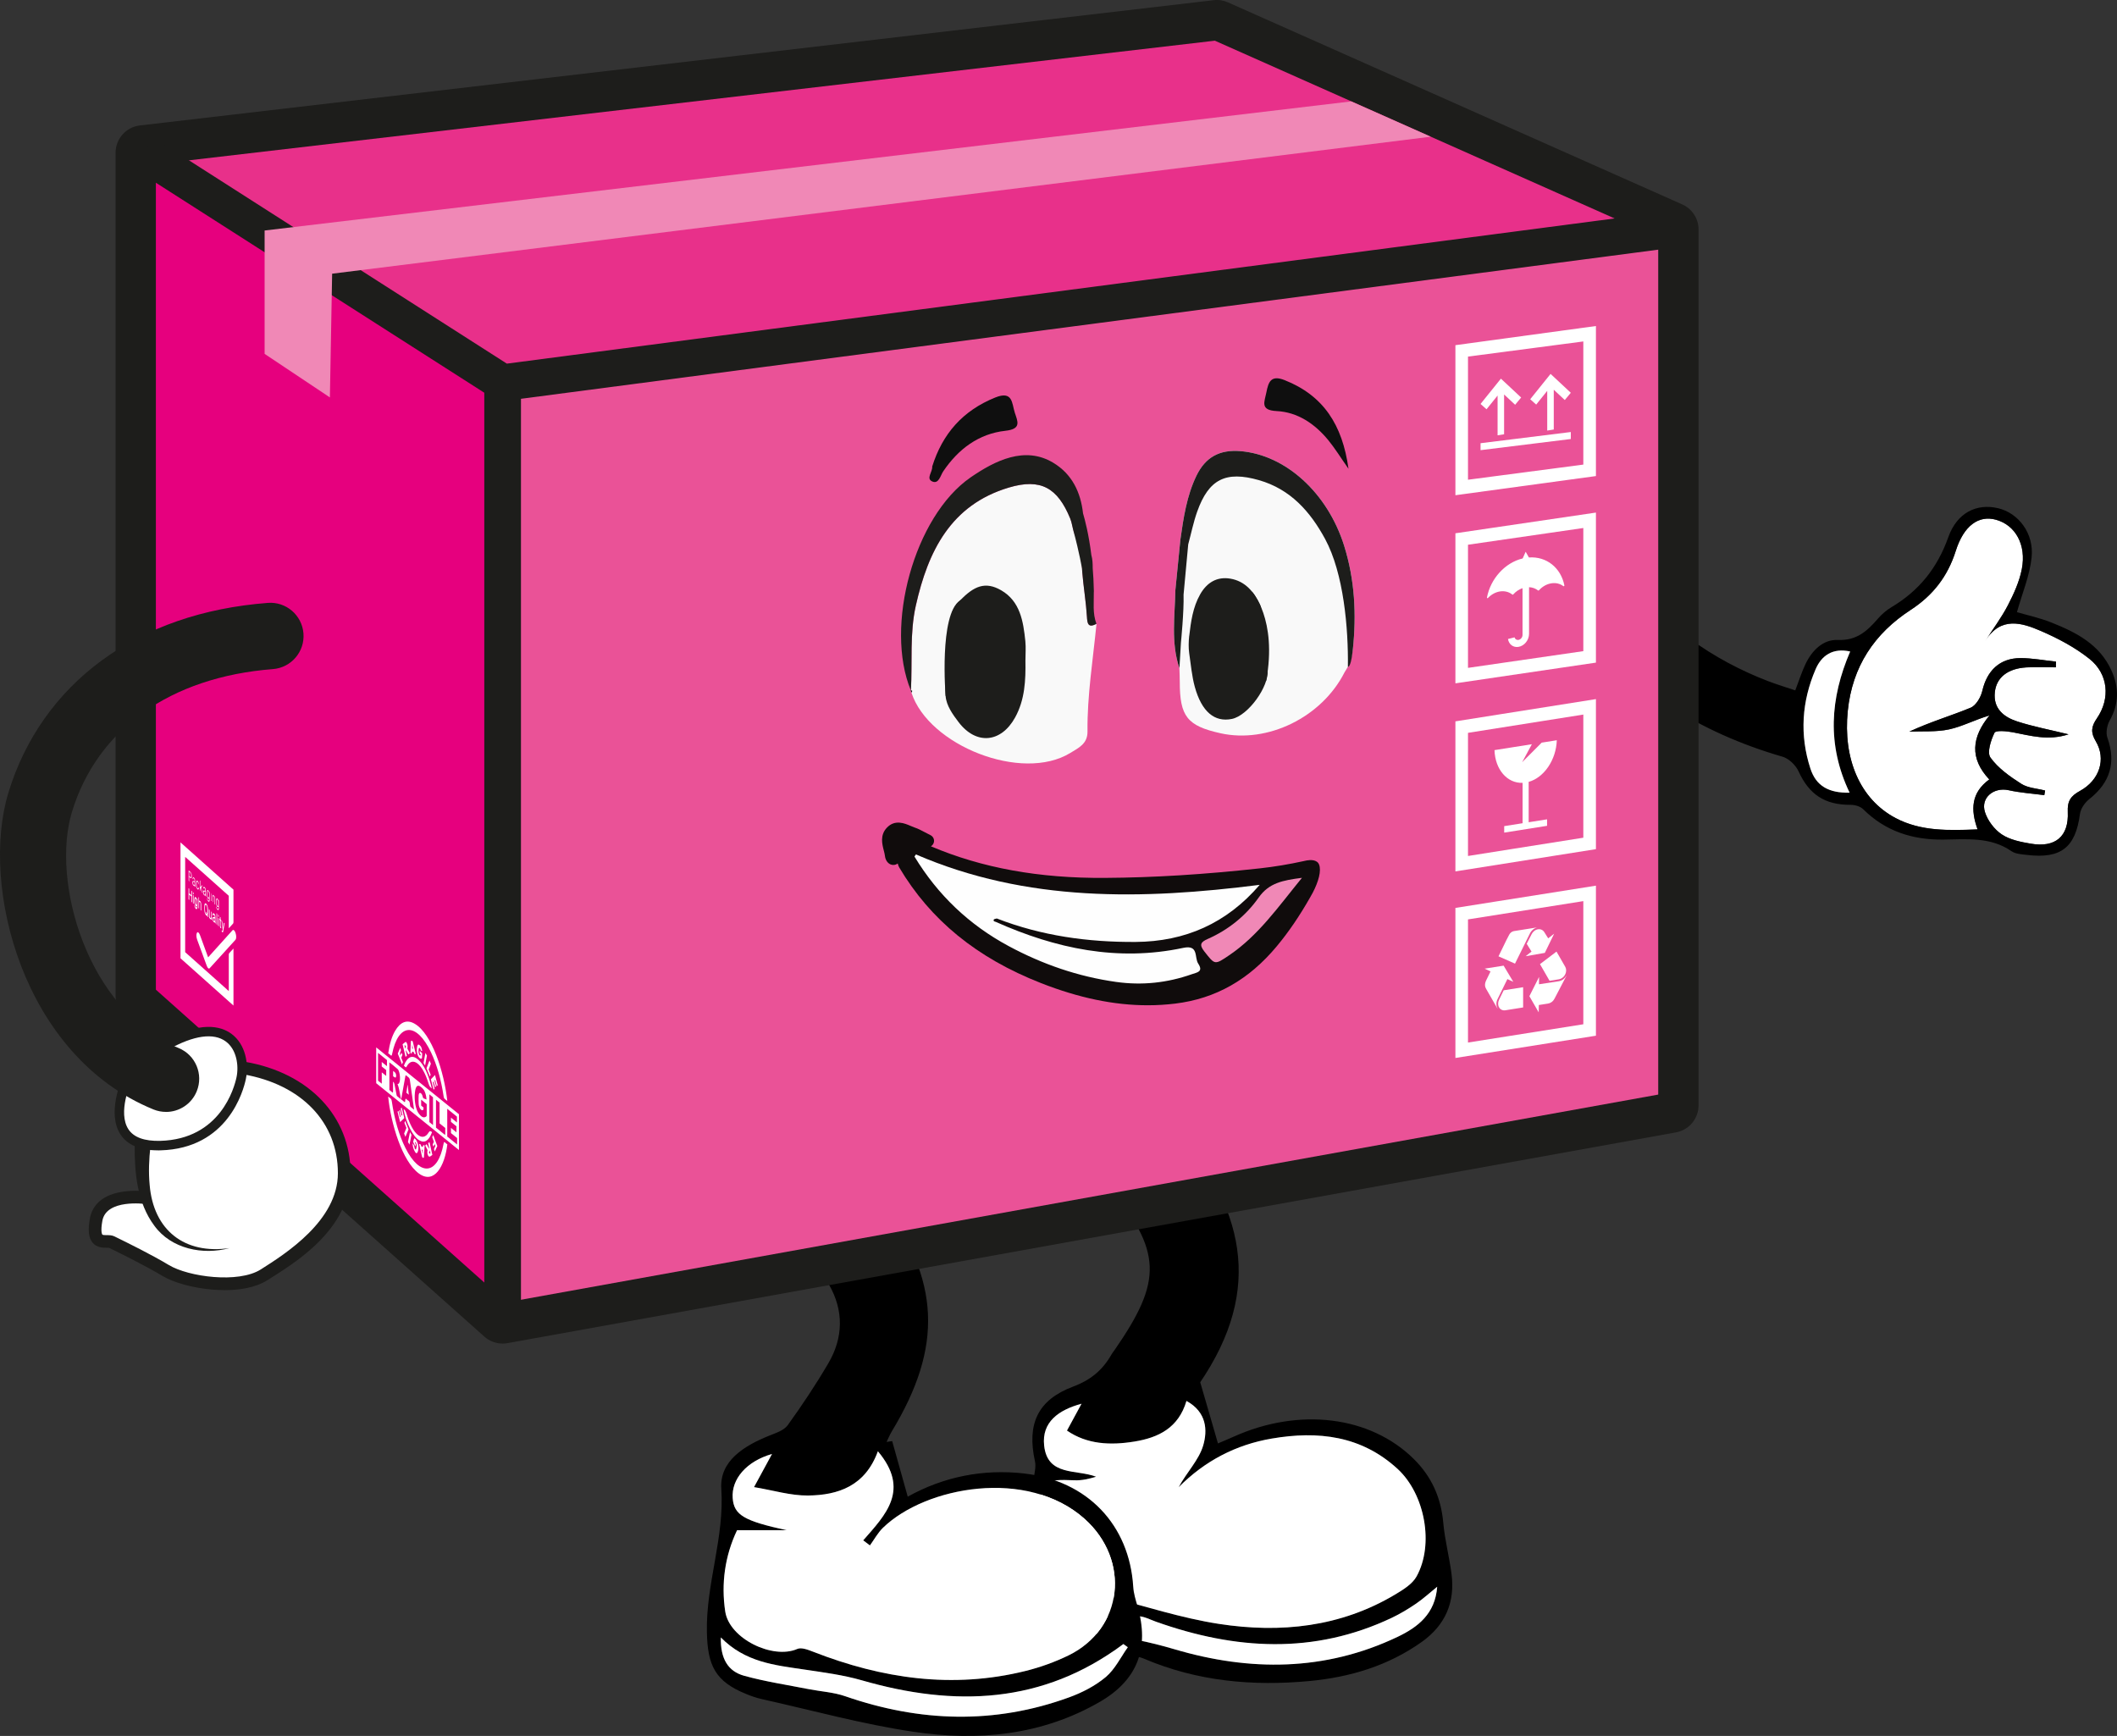 <?xml version="1.0" encoding="UTF-8"?>
<svg id="Livello_2" data-name="Livello 2" xmlns="http://www.w3.org/2000/svg" viewBox="0 0 669.64 549.08">
  <rect x="0" y="0" width="669.64" height="549.08" fill="#333333" stroke="none"/>
  <defs>
    <style>
      .cls-1 {
        fill: #0f0f0f;
      }

      .cls-2 {
        fill-rule: evenodd;
      }

      .cls-2, .cls-3 {
        fill: #fff;
      }

      .cls-4 {
        fill: #f088b6;
      }

      .cls-5 {
        fill: #1d1d1b;
      }

      .cls-6 {
        fill: #100c0c;
      }

      .cls-7 {
        fill: #f9f9f9;
      }

      .cls-8 {
        fill: #fefefe;
      }

      .cls-9 {
        fill: #e8308a;
      }

      .cls-10 {
        fill: #e6007e;
      }

      .cls-11 {
        fill: #ea5297;
      }
    </style>
  </defs>
  <g id="Livello_1-2" data-name="Livello 1">
    <g>
      <g>
        <path class="cls-3" d="M628.09,202.55c4.85-7.57,11.39-5.59,17.43-2.98,5.42,2.34,10.82,5.19,15.41,8.85,5.96,4.75,6.66,12.52,2.36,18.79-1.8,2.62-2.05,4.44-.35,7.29,3.33,5.59,1.19,12.28-5,15.68-2.95,1.62-4.03,3.19-3.87,6.68.36,7.77-3.96,11.34-11.69,10.02-3.16-.54-6.59-1.21-9.17-2.92-2.35-1.56-4.47-4.36-5.33-7.05-1.47-4.56,2.78-8,7.49-6.95,3.69.82,7.51,1.06,11.27,1.56.09-.48.17-.97.26-1.45-2.54-.67-5.43-.78-7.54-2.13-3.6-2.3-7.32-4.92-9.75-8.3-1.14-1.59.13-5.49,1.29-7.86.4-.81,3.84-.51,5.78-.14,5.62,1.07,11.17,2.75,17.62.65-5.94-1.46-11.16-2.44-16.17-4.06-4.28-1.39-7.71-4.05-7.13-9.32.51-4.63,4.11-7.44,9.93-7.79,3.11-.18,6.24-.03,9.37-.03.01-.6.02-1.2.03-1.8-3.73-.39-7.46-1.1-11.19-1.11-6.55-.02-10.63,3.95-12.1,10.35-.46,2.01-1.98,4.63-3.7,5.34-6.25,2.58-12.78,4.48-19.39,7.56,4.2-.19,8.52.16,12.58-.71,4.16-.9,8.06-3.01,12.78-4.41-5.66,6.86-6.34,13.59-.07,20.25-5.77,4.21-5.94,9.57-3.7,15.8-9.16.35-17.88.65-25.92-3.58-11.32-5.97-16.68-18.77-15.14-33.91,1.43-14.02,8.4-24.44,19.88-31.93,7.09-4.62,11.73-10.61,14.28-18.68,2.55-8.05,7.28-11.34,12.69-9.86,6.15,1.68,9.72,7.91,8.2,15.65-.77,3.94-2.53,7.79-4.39,11.4-2.01,3.89-4.67,7.43-7.05,11.13Z"/>
        <path d="M567.87,218.37c1.27-3.32,2.09-5.94,3.26-8.38,2.06-4.27,5.54-7.77,10.2-7.57,5.97.26,9.3-2.83,12.67-6.72,1.22-1.41,2.7-2.69,4.29-3.64,8.72-5.19,14.52-12.39,17.98-22.12,2.78-7.85,9.02-10.75,15.7-9.2,6.45,1.49,11.47,7.93,10.66,15.58-.61,5.78-2.98,11.37-4.64,17.31,3.03.89,7.05,1.75,10.81,3.24,7.87,3.12,15.36,6.91,19.11,15.26,2.4,5.33,2.38,10.5-.57,15.74-.85,1.51-1.3,3.9-.74,5.46,2.78,7.8.92,14.2-5.76,19.46-1.38,1.09-2.7,3.01-2.92,4.7-1.4,10.53-5.97,14.22-16.73,12.93-1.68-.2-3.64-.29-4.94-1.19-6.72-4.64-14.25-3.72-21.7-3.66-9.63.08-18.18-2.64-25.18-9.6-.92-.91-2.65-1.41-4-1.4-8.2.04-13.13-3.3-16.46-10.59-.89-1.95-3.06-4.05-5.06-4.63-26.25-7.58-48.29-21.51-65.61-42.73-4.26-5.21-4.8-10.17-1.7-14.52,4.31-6.06,12.27-6.03,17.42.33,12.25,15.09,27.37,26.19,45.54,33.1,2.68,1.02,5.43,1.85,8.37,2.84ZM628.09,202.55c2.38-3.7,5.04-7.24,7.05-11.13,1.87-3.6,3.62-7.45,4.39-11.4,1.52-7.74-2.05-13.97-8.2-15.65-5.41-1.48-10.14,1.81-12.69,9.86-2.55,8.07-7.19,14.06-14.28,18.68-11.49,7.49-18.46,17.91-19.88,31.93-1.54,15.14,3.82,27.93,15.14,33.91,8.03,4.24,16.75,3.93,25.92,3.58-2.24-6.23-2.07-11.58,3.7-15.8-6.28-6.66-5.59-13.39.07-20.25-4.72,1.41-8.62,3.51-12.78,4.41-4.05.88-8.37.53-12.58.71,6.61-3.08,13.14-4.98,19.39-7.56,1.71-.71,3.23-3.33,3.7-5.34,1.47-6.4,5.54-10.36,12.1-10.35,3.73,0,7.46.72,11.19,1.11-.01.6-.02,1.2-.03,1.8-3.12,0-6.25-.15-9.37.03-5.82.35-9.42,3.16-9.93,7.79-.58,5.27,2.85,7.94,7.13,9.32,5.01,1.62,10.22,2.6,16.17,4.06-6.45,2.1-12,.42-17.62-.65-1.94-.37-5.38-.68-5.78.14-1.16,2.37-2.43,6.26-1.29,7.86,2.43,3.38,6.15,6.01,9.75,8.3,2.11,1.35,5,1.46,7.54,2.13-.09.48-.17.97-.26,1.45-3.76-.5-7.58-.74-11.27-1.56-4.71-1.05-8.96,2.39-7.49,6.95.86,2.69,2.98,5.49,5.33,7.05,2.58,1.71,6.01,2.38,9.17,2.92,7.73,1.32,12.05-2.25,11.69-10.02-.16-3.49.92-5.06,3.87-6.68,6.19-3.39,8.33-10.09,5-15.68-1.7-2.85-1.45-4.67.35-7.29,4.3-6.27,3.61-14.04-2.36-18.79-4.59-3.66-10-6.51-15.41-8.85-6.05-2.61-12.59-4.59-17.43,2.98ZM585.06,250.73c-7.23-15.13-6.17-29.83.18-44.66-5.47-1.23-9.06,1.25-10.93,5.6-4.39,10.21-5.1,20.85-1.64,31.47,1.79,5.5,5.83,7.74,12.39,7.59Z"/>
        <path class="cls-3" d="M585.06,250.73c-6.56.15-10.59-2.09-12.39-7.59-3.47-10.62-2.76-21.26,1.64-31.47,1.87-4.35,5.46-6.83,10.93-5.6-6.35,14.82-7.41,29.53-.18,44.66Z"/>
      </g>
      <g>
        <path d="M379.61,437.07c2.21,7.61,3.84,13.27,5.65,19.49,1.01-.43,3.01-1.25,4.98-2.14,20.75-9.32,43.16-6.53,56.91,7.01,5.68,5.59,8.67,12.27,9.38,20.23.48,5.43,1.91,10.76,2.61,16.18,1.17,8.97-1.99,16.21-9.38,21.48-10.64,7.59-22.81,11.2-35.57,12.4-17.9,1.68-35.51.1-52.32-7.07-2.44-1.04-5.34-.95-7.99-1.52-7.18-1.56-14.61-2.46-21.45-4.97-8.34-3.07-11.48-8.56-10.45-17.44,1.37-11.89,3.58-23.68,5.39-35.52.15-.99.22-2.06,0-3.02-2.58-11.7.81-19.37,12.07-23.59,5.61-2.1,9.36-5.26,12.14-10.17.31-.55.73-1.04,1.09-1.56,15.15-21.93,14.88-30.91-2.13-52.02-3.94-4.9-5.64-9.93-3.37-15.83,3.71-9.66,16.45-11.96,23.5-3.77,22.74,26.4,29.43,52.14,8.69,82.41-.23.34-.36.76.25-.55ZM342.11,444c-7.29,1.97-12.63,5.8-11.85,13.22,1.04,9.82,10.24,7.47,16.44,9.87-2.31.71-4.55,1.22-6.78,1.13-9.7-.38-10.26,0-11.87,9.79-.24,1.46-.24,2.95-.42,4.42-1.71,14.4,1.41,20.58,19.11,23.78,1.18.21,2.54-.6,4.2-1.03,10.9,2.73,22.61,6.62,34.63,8.47,19.43,2.99,38.48,1.03,55.84-9.37,2.48-1.49,5.33-3.24,6.65-5.63,5.63-10.15,2.63-26.08-5.98-34.01-11.47-10.56-25.19-12.11-39.79-9.62-11.39,1.94-21.23,7.08-29.48,15.39,2.5-4.66,6.41-8.57,7.77-13.23,1.38-4.72,1.16-10.52-5.3-14.06-2.51,8.5-8.8,11.61-16.47,12.85-7.65,1.24-14.97.89-21.33-3.47,1.75-3.22,3.18-5.86,4.61-8.5ZM454.61,501.88c-2.38,1.93-4.4,3.8-6.66,5.33-2.44,1.66-4.99,3.21-7.66,4.48-24.67,11.73-49.59,10.17-74.63,1.27-1.97-.7-4.04-1.86-6-1.73-11.92.77-23.03-1.28-33.3-9.08-.23,5.41,1.62,9.08,5.96,10.69,4.91,1.83,10.04,3.6,15.19,4.09,8.2.78,16.01,2.38,23.96,4.73,23.81,7.03,47.6,7.02,70.54-3.89,6.49-3.09,11.96-7.32,12.58-15.89Z"/>
        <path class="cls-3" d="M342.11,444c-1.43,2.64-2.87,5.28-4.61,8.5,6.36,4.37,13.68,4.71,21.33,3.47,7.66-1.24,13.96-4.35,16.47-12.85,6.46,3.54,6.68,9.35,5.3,14.06-1.36,4.65-5.27,8.56-7.77,13.23,8.25-8.31,18.09-13.45,29.48-15.39,14.6-2.49,28.32-.94,39.79,9.62,8.61,7.93,11.61,23.86,5.98,34.01-1.32,2.38-4.17,4.14-6.65,5.63-17.36,10.4-36.4,12.36-55.84,9.37-12.02-1.85-23.73-5.73-34.63-8.47-1.67.44-3.03,1.25-4.2,1.03-17.69-3.2-20.82-9.38-19.11-23.78.17-1.47.18-2.97.42-4.42,1.61-9.78,2.17-10.17,11.87-9.79,2.23.09,4.47-.42,6.78-1.13-6.19-2.4-15.4-.05-16.44-9.87-.79-7.42,4.56-11.25,11.85-13.22Z"/>
        <path class="cls-3" d="M454.61,501.88c-.62,8.57-6.09,12.8-12.58,15.89-22.95,10.92-46.74,10.93-70.54,3.89-7.95-2.35-15.76-3.95-23.96-4.73-5.16-.49-10.29-2.26-15.19-4.09-4.34-1.62-6.2-5.29-5.96-10.69,10.27,7.8,21.38,9.85,33.3,9.08,1.96-.13,4.03,1.03,6,1.73,25.04,8.89,49.96,10.45,74.63-1.27,2.66-1.27,5.22-2.81,7.66-4.48,2.25-1.54,4.28-3.41,6.66-5.33Z"/>
      </g>
      <g>
        <path d="M324.1,466.09c19.84,2.28,33.15,16.2,34.36,35.84.13,2.06.76,4.12,1.35,6.12,3.85,13.26.01,23.35-11.89,30.24-18.44,10.67-38.61,12.51-59.03,9.47-16.18-2.4-32.05-6.8-48.05-10.36-1.64-.37-3.25-.94-4.81-1.58-9.79-3.98-12.22-8.96-12.43-19.64-.3-15.29,5.59-29.77,4.56-45.27-.59-8.88,7.31-13.63,15.17-16.81,2.08-.84,4.65-1.65,5.84-3.31,4.57-6.34,8.92-12.87,12.87-19.62,4.74-8.09,4.87-16.66.21-24.79-3.35-5.84-7.46-11.25-11.34-16.77-4.59-6.52-3.86-14.5,1.92-19.42,5.69-4.85,14.08-4.4,19.48,1.26,2.33,2.44,4.37,5.17,6.36,7.9,18.77,25.66,19.71,46.46,3.4,73.44-.63,1.05-1.09,2.2-1.63,3.3.59-.09,1.18-.18,1.77-.26,1.59,5.67,3.18,11.34,4.92,17.57,11.33-6.29,23.77-8.83,36.99-7.32ZM277.69,459.04c-4,11.01-12.57,13.89-22.1,14-5.46.06-10.94-1.64-17.08-2.66,2.32-4.26,3.84-7.08,5.69-10.48-8.13,2.32-12.88,7.98-12.44,13.95.39,5.42,3.7,7.24,17.11,10.17-5.09,0-10.17,0-15.73,0-3.84,8.09-5.07,16.85-3.74,25.71,1.3,8.62,15.06,15.24,22.79,11.84,1.31-.58,3.47.28,5.07.9,21.79,8.51,44.07,11.77,67.1,6.07,4.68-1.16,9.32-2.83,13.65-4.94,17.37-8.47,19.62-30.16,5.06-43.18-18.09-16.16-50.3-10.25-63.77,2.82-1.64,1.59-2.77,3.71-4.13,5.58-.71-.53-1.41-1.07-2.12-1.6,7.02-8.04,14.97-15.92,4.64-28.18ZM272.64,531.5c-5.96-1.72-12.21-2.52-18.37-3.44-9.21-1.37-18.53-2.25-26.26-10.13-.15,6.68,2.23,10.71,7.39,12.13,6.67,1.84,13.57,2.88,20.38,4.22,3.86.76,7.9.97,11.58,2.25,23.6,8.18,47.21,8.95,70.82.35,4.12-1.5,8.25-3.62,11.58-6.41,2.92-2.45,4.71-6.24,7-9.44-.47-.34-.94-.68-1.4-1.02-25.47,19.05-53.39,19.95-82.71,11.5Z"/>
        <path class="cls-3" d="M273.05,487.22c7.02-8.04,14.97-15.92,4.64-28.18-4,11.01-12.57,13.89-22.1,14-5.46.06-10.94-1.64-17.08-2.66,2.32-4.26,3.84-7.08,5.69-10.48-8.13,2.32-12.88,7.98-12.44,13.95.39,5.42,3.7,7.24,17.11,10.17-5.09,0-10.17,0-15.73,0-3.84,8.09-5.07,16.85-3.74,25.71,1.3,8.62,15.06,15.24,22.79,11.84,1.31-.58,3.47.28,5.07.9,21.79,8.51,44.07,11.77,67.1,6.07,4.68-1.16,9.32-2.83,13.65-4.94,17.37-8.47,19.62-30.16,5.06-43.18-18.09-16.16-50.3-10.25-63.77,2.82-1.64,1.59-2.77,3.71-4.13,5.58-.71-.53-1.41-1.07-2.12-1.6Z"/>
        <path class="cls-3" d="M355.35,520c-25.47,19.05-53.39,19.95-82.71,11.5-5.96-1.72-12.21-2.52-18.37-3.44-9.21-1.37-18.53-2.25-26.26-10.13-.15,6.68,2.23,10.71,7.39,12.13,6.67,1.84,13.57,2.88,20.38,4.22,3.86.76,7.9.97,11.58,2.25,23.6,8.18,47.21,8.95,70.82.35,4.12-1.5,8.25-3.62,11.58-6.41,2.92-2.45,4.71-6.24,7-9.44-.47-.34-.94-.68-1.4-1.02Z"/>
      </g>
      <g>
        <path class="cls-5" d="M158.99,424.98c-2.12,0-4.19-.78-5.79-2.21l-113.73-101.42c-1.85-1.65-2.91-4.01-2.91-6.49V48.32c0-4.41,3.31-8.13,7.69-8.64L383.91.06c1.55-.19,3.11.06,4.54.7l143.66,63.89c3.14,1.39,5.17,4.51,5.17,7.95v277.02c0,4.21-3.01,7.82-7.15,8.56l-369.59,66.66c-.52.09-1.03.14-1.55.14ZM53.95,310.96l107.66,96.01,358.27-64.63V78.25l-136.32-60.63L53.95,56.06v254.9Z"/>
        <polygon class="cls-10" points="154.93 407.22 154.93 123.27 49.31 55.73 49.31 313.04 154.93 407.22"/>
        <polygon class="cls-9" points="57.03 51.03 159.93 116.83 513.75 70.44 384.28 12.87 57.03 51.03"/>
        <polygon class="cls-11" points="524.52 346.22 524.52 77.22 163.05 124.61 163.05 411.43 524.52 346.22"/>
        <polygon class="cls-5" points="527.83 66.85 160.33 115.02 48.38 43.43 42.13 53.21 153.19 124.22 153.19 416.28 164.79 416.28 164.79 126.14 529.33 78.34 527.83 66.85"/>
        <g>
          <path class="cls-3" d="M145.17,363.76c-8.72-7.05-17.44-14.09-26.17-21.14v-11.33c8.72,7.05,17.43,14.08,26.17,21.14v11.33ZM124.33,342.15c.27.13.41.55.51,1.08.19.96.37,1.92.56,2.88.04.2.1.51.16.56.41.37.82.68,1.3,1.07-.4-1.73-.52-3.43-1.12-4.83.09-.03.18-.04.26-.08.39-.19.58-1.01.52-2.16-.06-1.05-.32-2.12-.73-2.5-.87-.8-1.74-1.44-2.62-2.15v8.74c.31.25.59.45.87.72.22.21.3.12.29-.44-.02-.98,0-1.93,0-2.89ZM134.92,347.77c-.1-1.36-.47-2.58-1-3.21-.25-.3-.51-.55-.77-.76-1.22-.97-1.87-.06-1.97,2.72-.07,2.06.39,4.38,1.15,5.5.9,1.33,1.75,1.74,2.53,1.1.06-.05.12-.17.12-.31,0-1.18,0-2.37,0-3.56-.61-.5-1.19-.96-1.76-1.43v1.88c.26.21.49.4.75.61-.02.3,0,.65-.07.71-.26.26-.56.2-.89-.19-.3-.36-.54-.97-.58-1.69-.05-.92-.05-1.83,0-2.67.04-.62.26-.88.55-.76.31.13.58.47.77,1.32.03.15.14.35.2.38.32.14.63.24.95.35ZM142.65,358.42v-1.66c.59.48,1.17.94,1.74,1.41v-1.91c-.59-.48-1.16-.94-1.74-1.41v-1.33c.64.52,1.26,1.02,1.89,1.52v-1.85c-1.04-.84-2.06-1.66-3.07-2.48v8.78c1.05.85,2.08,1.68,3.12,2.52v-2.04c-.65-.53-1.29-1.04-1.94-1.57ZM126.9,347.73c.32.26.61.45.89.73.25.25.37.15.4-.41.02-.53.15-.64.38-.38.2.21.4.38.6.48.29.16.47.49.51,1.28,0,.19.09.57.14.62.37.34.75.63,1.13.94,0-.18,0-.25-.02-.32-.43-3.04-.85-6.09-1.29-9.13-.03-.22-.17-.53-.27-.63-.27-.28-.55-.44-.83-.7-.18-.17-.27-.09-.33.27-.27,1.58-.56,3.13-.85,4.69-.15.82-.3,1.64-.46,2.55ZM120.76,335.91c.56.46,1.1.89,1.64,1.33v-1.93c-.95-.77-1.88-1.52-2.82-2.28v8.79c.4.32.77.62,1.18.95v-3.58c.49.39.94.76,1.4,1.13v-1.85c-.48-.39-.94-.76-1.41-1.14v-1.43ZM140.85,356.79c-.62-.5-1.2-.97-1.81-1.46v-6.57c-.39-.32-.76-.61-1.13-.91v8.83c.95.76,1.87,1.51,2.79,2.24.05.04.14-.07.14-.18.01-.61,0-1.24,0-1.95ZM135.82,346.15v8.78c.4.32.77.62,1.15.93v-8.78c-.39-.31-.75-.61-1.15-.93Z"/>
          <path class="cls-3" d="M141.5,361.96c-.81,6.91-4.15,12.76-8.99,9.23-5.3-3.86-8.87-15.79-9.73-24.35.32.26.63.47.94.79.08.08.18.49.22.75.84,5.72,2.27,10.67,4.31,14.74,4.6,9.17,10.21,8.54,12.06-1.34.1-.52.21-.7.48-.4.22.24.45.38.71.59Z"/>
          <path class="cls-3" d="M141.48,348.24c-.32-.26-.63-.48-.94-.78-.08-.08-.18-.42-.21-.65-.8-5.34-2.13-10.01-4-13.96-4.56-9.62-10.34-9.36-12.3.55-.1.5-.21.65-.47.38-.23-.25-.47-.4-.76-.63.45-3.03,1.17-5.36,2.17-7.07,1.69-2.87,3.76-3.69,6.21-2.26,5.43,3.17,9.3,15.16,10.31,24.42Z"/>
          <path class="cls-3" d="M127.66,350.84c.42.14.7.59,1,1.62,1.87,6.39,5.05,8.96,6.95,5.71q.41-.7,1.05-.06c-.97,2.66-2.29,3.56-3.99,2.61-2.01-1.11-4.27-5.6-5.02-9.88Z"/>
          <path class="cls-3" d="M127.75,337.07c1.11-2.85,2.63-3.56,4.56-1.88,1.8,1.57,3.21,4.65,4.29,9.07-.42-.29-.72-.49-1.04-1.53-1.92-6.37-5.13-8.8-6.96-5.32-.26.49-.56-.17-.85-.34Z"/>
          <path class="cls-3" d="M129.62,333.13c-.43.53-.43.53-.87-.34-.11-.22-.23-.39-.34-.59-.02.05-.04.09-.06.14.11.51.23,1.03.35,1.6-.13.11-.26.22-.42.35-.31-1.33-.62-2.62-.94-3.99.27-.22.52-.43.77-.62.2-.15.4-.22.63.38.2.53.23,1.01.12,1.61.25.47.5.94.77,1.45ZM128.13,331.49l.12.16c.05-.27.11-.55.16-.82-.14-.07-.29-.15-.49-.25.11.47.16.69.21.91Z"/>
          <path class="cls-3" d="M135.25,363.81c-.25-.49-.48-.96-.73-1.45.36-.58.41-.56.83.32.12.24.24.43.37.64.02-.04.03-.09.05-.13-.05-.27-.11-.53-.16-.8-.05-.25-.11-.5-.18-.81.15-.1.28-.2.43-.31.3,1.34.59,2.65.9,4.03-.3.21-.58.48-.88.56-.15.04-.38-.17-.52-.47-.19-.41-.24-.98-.14-1.43.01-.07.02-.14.03-.17ZM135.94,363.88c-.11.26-.2.43-.26.64-.01.03.07.35.09.35.13.02.25-.02.39-.04-.08-.33-.12-.53-.22-.95Z"/>
          <path class="cls-3" d="M131.28,361.47c.08.18.16.37.25.59-.05.18-.09.36-.15.58-.13-.28-.25-.51-.36-.75-.11-.22-.21-.45-.34-.72.1-.36.18-.69.29-.98.03-.1.11-.15.18-.11.42.26.77.88,1.04,1.84.23.79.21,1.68-.01,2.32-.21.59-.53.71-.85.19-.22-.36-.44-.8-.61-1.31-.12-.35-.14-.87-.24-1.5.31.4.51.54.61,1.26.07.54.37.91.5.61.13-.3.21-.76.24-1.23,0-.17-.2-.62-.32-.89-.06-.12-.16-.08-.24-.11,0,.07,0,.14,0,.21Z"/>
          <path class="cls-3" d="M133.11,333.62c-.15-.21-.24-.34-.35-.49v-.76c.26.26.51.51.79.8-.02.5-.03.96-.06,1.39-.01.15-.09.26-.15.29-.33.13-.68-.15-1.02-.73-.34-.57-.51-1.58-.45-2.48.07-1,.32-1.41.71-1.16.57.37.83.88.97,1.98-.2-.05-.41.06-.58-.63-.03-.12-.1-.22-.15-.28-.2-.23-.34-.12-.39.28-.06.5-.12,1.07.13,1.64.17.39.38.57.56.16Z"/>
          <path class="cls-3" d="M137.91,343.65c-.1.1-.18.18-.27.27-.16-.61-.31-1.19-.48-1.83-.09.07-.16.13-.25.21.18.71.35,1.38.54,2.09-.1.1-.19.19-.3.29-.29-1.1-.56-2.15-.86-3.29.43-.45.85-.9,1.31-1.37.28,1.07.55,2.12.85,3.23-.09.11-.18.2-.28.32-.18-.68-.34-1.3-.52-1.97-.07.05-.13.09-.21.15.16.64.32,1.24.48,1.88Z"/>
          <path class="cls-3" d="M125.74,351.62c.13-.09.21-.15.3-.22.17.66.33,1.29.5,1.96.07-.05.13-.1.2-.16-.15-.62-.3-1.2-.46-1.87.09-.09.17-.17.27-.27.16.63.31,1.21.47,1.85.09-.07.17-.13.25-.2-.17-.7-.33-1.36-.51-2.09.1-.1.19-.19.3-.3.28,1.12.54,2.18.83,3.33-.44.42-.87.83-1.33,1.27-.28-1.11-.54-2.18-.82-3.31Z"/>
          <path class="cls-3" d="M129.8,333.16c.06-1.33.1-2.53.17-3.7.01-.17.13-.32.21-.3.13.03.34.14.4.35.33,1.25.63,2.53.97,3.97-.25-.21-.43.25-.67-.63-.06-.21-.54-.28-.54-.12-.04.83-.32.31-.54.42ZM130.41,330.56h-.05v1.14c.11,0,.19,0,.29,0-.09-.43-.17-.78-.25-1.13Z"/>
          <path class="cls-3" d="M134.32,362.31c-.08,1.31-.14,2.51-.22,3.68-.03.41-.51.3-.61-.14-.31-1.29-.6-2.6-.92-4.01.25.17.45-.19.67.68.05.19.52.31.53.16.05-.79.32-.36.56-.36ZM133.73,363.7c-.11-.02-.2-.03-.31-.05.1.46.18.82.26,1.18l.05-.02v-1.11Z"/>
          <path class="cls-3" d="M137.55,364.23c-.11-.29-.19-.51-.28-.76.15-.35.3-.67.45-1.02-.07-.18-.13-.35-.21-.56-.14.28-.26.54-.4.82-.09-.23-.17-.44-.26-.7.13-.3.25-.57.38-.87-.17-.47-.32-.91-.51-1.42.1-.23.2-.44.31-.71.43,1.17.85,2.29,1.3,3.49-.26.58-.51,1.13-.79,1.72Z"/>
          <path class="cls-3" d="M125.82,333.26c.26-.62.5-1.19.75-1.79.1.25.18.45.24.6.05.76-.52.56-.2,1.8.15-.33.27-.59.41-.9.09.21.17.41.27.65-.12.32-.24.62-.36.94.17.44.33.87.53,1.38-.1.23-.19.45-.31.73-.44-1.12-.87-2.23-1.33-3.42Z"/>
          <path class="cls-3" d="M127.93,355.13c.08-.21.16-.38.24-.59.36.9.7,1.77,1.06,2.69-.33.8-.65,1.57-.98,2.37-.15-.38-.28-.7-.42-1.05.24-.6.47-1.17.72-1.79-.22-.56-.42-1.08-.63-1.63Z"/>
          <path class="cls-3" d="M136.29,336.46c-.24.63-.46,1.21-.7,1.84.21.53.41,1.04.63,1.62-.08.2-.15.39-.23.61-.37-.9-.72-1.76-1.08-2.64.32-.84.63-1.64.95-2.46.14.34.27.65.43,1.03Z"/>
          <path class="cls-3" d="M129.69,358.1c.16.29.3.53.47.85-.21,1.03-.41,2.03-.63,3.1-.16-.28-.3-.54-.48-.85.22-1.05.42-2.07.64-3.11Z"/>
          <path class="cls-3" d="M135.06,333.87c-.2,1.07-.39,2.08-.6,3.17-.16-.27-.3-.51-.48-.82.2-1.07.39-2.09.59-3.18.16.27.3.52.48.84Z"/>
          <path class="cls-3" d="M124.35,340.45v-1.71c.25.2.49.33.72.61.1.13.25.63.25.86,0,.28-.11.64-.21.63-.23-.02-.48-.24-.76-.4Z"/>
          <path class="cls-3" d="M129.31,346.26c-.28-.23-.5-.41-.76-.62.12-.85.23-1.65.35-2.45.02,0,.04.01.06.02.11.99.23,1.98.35,3.04Z"/>
        </g>
        <g>
          <path class="cls-3" d="M58.57,271.04v30.13c4.59,4.1,9.18,8.19,13.8,12.31,0-.19,0-.36,0-.54,0-3.63,0-7.25,0-10.88,0-.3.04-.47.14-.58.44-.46.88-.95,1.34-1.45v18.03c-5.58-4.98-11.16-9.96-16.76-14.95v-36.66c5.58,4.98,11.16,9.96,16.76,14.95,0,.16,0,.32,0,.48,0,3.23,0,6.46,0,9.69,0,.3-.04.47-.14.58-.4.42-.79.87-1.19,1.3-.04.04-.08.08-.16.15v-10.26c-4.61-4.12-9.2-8.21-13.81-12.32Z"/>
          <path class="cls-3" d="M65.83,302.82c.88-.97,1.74-1.93,2.61-2.9,1.7-1.88,3.4-3.77,5.09-5.65.27-.3.63-.06.9.61.26.64.36,1.51.22,2.03-.05.18-.13.32-.22.41-2.59,2.86-5.18,5.71-7.77,8.56-.11.12-.22.26-.34.37-.29.28-.64.01-.93-.79-1.01-2.72-2.01-5.45-3.01-8.19-.31-.84-.34-1.78-.09-2.21.24-.42.66-.12.97.72.82,2.24,1.64,4.48,2.46,6.72.03.09.06.17.11.3Z"/>
          <path class="cls-3" d="M65.7,289.48c.05.15.1.29.15.44-.05.17-.09.26-.22-.04-.05-.13-.15-.23-.21-.24-.39-.11-.72-.8-.77-1.71-.03-.6-.02-1.19.03-1.72.05-.52.26-.6.52-.38.27.23.46.68.56,1.33.12.77.09,1.59-.06,2.33ZM65.53,288.98c.09-.62.1-1.23,0-1.94-.05-.36-.15-.63-.31-.78-.16-.15-.27-.1-.32.17-.1.56-.11,1.22,0,1.96.08.49.24.74.44.72-.05-.15-.09-.3-.15-.5.04-.06.08-.11.11-.15.08.19.14.32.22.52Z"/>
          <path class="cls-3" d="M61.58,286.28c.06.12.13.26.19.37.1.16.21.41.29.44.08.03.13-.18.2-.3-.05-.12-.07-.17-.08-.17-.43-.06-.68-.65-.69-1.64,0-.23,0-.46.01-.67.06-.69.3-.78.63-.24.03.05.07.16.09.16.26-.07.22.32.22.62,0,.67,0,1.35,0,2.01-.01.85-.42.96-.75.19-.08-.18-.12-.44-.18-.66.02-.04.04-.08.06-.11ZM62.25,285.46c-.02-.23,0-.46-.05-.68-.04-.2-.13-.46-.21-.53-.07-.07-.2,0-.21.13-.03.4-.02.85,0,1.3,0,.14.14.42.22.49.07.06.16-.03.2-.14.04-.14.04-.37.06-.57Z"/>
          <path class="cls-3" d="M60.73,285.44l-.22-.2v-1.67c-.22-.19-.42-.37-.65-.58v1.67l-.22-.2v-3.5c.06.04.12.08.21.15v1.43c.23.21.43.38.65.58v-1.4c.08.06.15.11.23.17v3.54Z"/>
          <path class="cls-3" d="M67.28,289.46c0-.6.14-.76.43-.51.31.26.43.62.43,1.26,0,.4,0,.79,0,1.19,0,.1.01.21.03.32.02.12.05.24.07.36-.06-.02-.14,0-.17-.07-.12-.31-.23-.24-.34-.29-.26-.11-.45-.49-.5-.98-.05-.54.07-.8.33-.71.05.02.11.03.16.06.1.04.21.11.18-.21-.01-.14-.09-.43-.13-.45-.1-.06-.19-.02-.27.02-.06.03-.11.13-.17.2l-.06-.18ZM67.9,290.58c-.32-.24-.45-.2-.44.16.01.31.09.5.23.58.18.11.25-.13.21-.74Z"/>
          <path class="cls-3" d="M62.77,283.74l.19.17v.94c.11.04.19.05.28.11.27.2.4.58.41,1.18,0,.62,0,1.24,0,1.9-.07-.06-.13-.1-.19-.15-.01-.08-.02-.13-.02-.18,0-.55,0-1.1,0-1.65,0-.28-.02-.55-.18-.71-.16-.16-.27-.08-.28.27-.01.52,0,1.06,0,1.59,0,.06,0,.11,0,.2-.06-.05-.12-.09-.19-.15v-3.53Z"/>
          <path class="cls-3" d="M65.46,284.06c.08.14.14.21.17.3.1.42.26.61.38.53.09-.06.13-.35.16-.59-.47.04-.74-.58-.75-1.69,0-.27.01-.54.05-.76.07-.42.3-.42.52-.06.08.14.17.23.32.43,0,.13,0,.38,0,.62,0,.61,0,1.22,0,1.82,0,.5-.14.66-.36.51-.27-.18-.41-.47-.48-1.11ZM66.16,283.22c-.01-.23-.01-.41-.03-.61-.03-.32-.11-.58-.26-.72-.15-.13-.24,0-.25.27-.02.36-.03.74.01,1.14.02.21.15.58.24.66.08.08.19-.06.25-.2.05-.12.04-.38.05-.55Z"/>
          <path class="cls-3" d="M69.06,286.86c-.4.15-.7-.49-.71-1.5,0-.29,0-.58.04-.82.06-.44.26-.49.48-.19.1.13.19.51.3.32.03.1.07.21.07.28,0,.84,0,1.68-.02,2.49-.01.44-.18.51-.43.3-.24-.21-.35-.47-.4-1.01.06.09.13.15.15.23.1.43.25.62.38.57.1-.04.14-.33.2-.51-.02-.05-.05-.1-.07-.15ZM68.5,285.26c.02.26.01.51.06.74.04.21.14.5.22.58.08.08.23.01.23-.12.03-.44.03-.93,0-1.42,0-.13-.14-.43-.22-.5-.08-.07-.19-.02-.23.1-.05.15-.05.42-.07.63Z"/>
          <path class="cls-3" d="M70.06,291.17c.15,0,.22.16.25.47.07.58.15,1.16.27,1.78.06-.44.14-.86.19-1.31.03-.32.12-.29.27-.06-.15.87-.29,1.75-.44,2.6-.06.34-.22.3-.39.08-.04-.05-.08-.22-.13-.39.37.15.42,0,.31-.79-.11-.78-.21-1.57-.33-2.38Z"/>
          <path class="cls-3" d="M66.1,287.63c.18.04.23.22.22.54,0,.46,0,.94,0,1.41,0,.29.03.55.19.7.16.14.26.06.27-.26.01-.46,0-.94.01-1.4,0-.14.05-.33.09-.31.15.07.11.32.11.5,0,.73,0,1.46,0,2.2-.21-.16-.41-.28-.61-.46-.18-.16-.29-.51-.29-.9-.01-.68,0-1.34,0-2.02Z"/>
          <path class="cls-3" d="M59.84,277.36v1.42s-.04.03-.06.04c-.04-.13-.11-.28-.11-.37,0-1.04,0-2.07,0-3.14.21.19.42.34.61.55.25.28.39.76.38,1.29,0,.52-.15.74-.4.58-.13-.09-.26-.23-.43-.37ZM59.85,277.1c.22.19.46.59.59.22.05-.14.05-.53,0-.76-.14-.59-.37-.64-.59-.82v1.36Z"/>
          <path class="cls-3" d="M65.19,283.67c-.1-.14-.2-.29-.32-.47-.2.14-.48-.14-.59-.63-.11-.49-.03-.92.16-.91.09,0,.19.04.28.08.11.05.22.1.2-.22-.01-.17-.09-.49-.14-.54-.1-.1-.21-.09-.31-.06-.06.02-.09.14-.15.17,0-.63.11-.73.42-.44.25.24.35.54.35,1.1,0,.37,0,.72,0,1.1,0,.21.05.45.08.68,0,.05.01.1.02.16ZM64.95,282.06c-.14-.05-.25-.14-.32-.11-.09.04-.18.16-.21.34-.02.09.09.46.16.57.13.22.27.21.32-.06.04-.2.04-.46.06-.74Z"/>
          <path class="cls-3" d="M63.54,280.89c-.18.05-.2.38-.19.77,0,.1-.05.16-.07.24-.03-.12-.08-.27-.08-.37,0-.95,0-1.89,0-2.83,0-.1.06-.16.09-.23.02.04.04.08.06.12v2c.28-.02.35-.78.69-.44-.12.17-.23.34-.37.53.15.64.3,1.27.45,1.91-.35-.35-.36-1.15-.58-1.7Z"/>
          <path class="cls-3" d="M60.93,277.98c.05-.55.19-.63.49-.3.22.24.3.53.31,1.11,0,.31,0,.6,0,.92.01.27.04.55.08.93-.07-.1-.17-.24-.24-.35-.13-.06-.26-.09-.4-.2-.16-.13-.26-.43-.29-.8-.03-.37.02-.62.18-.63.1,0,.2.04.3.08.11.04.23.11.2-.22-.01-.17-.08-.44-.14-.55-.12-.21-.25-.26-.32-.02-.03.09-.08.13-.12.2-.02-.05-.03-.11-.05-.16ZM61.58,279.07c-.13-.05-.22-.09-.31-.12-.13-.04-.25.02-.21.38.02.19.12.48.2.58.14.2.26.11.29-.18.02-.18.01-.4.02-.66Z"/>
          <path class="cls-3" d="M69.8,290.85c.08.09.14.17.2.24q0,.32-.21.22c0,.52-.01,1.04,0,1.58,0,.15.11.37.21.67-.02.01-.07.11-.13.07-.16-.1-.3-.31-.31-.75,0-.58,0-1.15,0-1.71-.07-.17-.12-.32-.18-.47.05-.05.1-.1.17-.16,0-.12,0-.31.01-.54.06.05.12.09.2.15.01.24.02.45.03.7Z"/>
          <path class="cls-3" d="M67.38,283.2c.1.03.2,0,.31.09.24.17.35.51.36,1.03,0,.52,0,1.04,0,1.55,0,.11-.06.17-.09.25-.02-.04-.05-.09-.07-.13,0-.55,0-1.09,0-1.64,0-.33-.02-.64-.21-.84-.18-.19-.3-.07-.31.3-.02.45,0,.94-.01,1.4,0,.11-.04.18-.06.27-.03-.13-.07-.27-.07-.38,0-.64,0-1.28,0-1.92,0-.09.03-.15.05-.22.04.07.07.14.12.23Z"/>
          <path class="cls-3" d="M62.92,280.81c-.06.56-.19.7-.45.45-.25-.23-.4-.68-.42-1.3,0-.41,0-.82.06-1.15.06-.36.26-.35.48-.07.2.24.31.59.29,1.1-.05-.12-.11-.24-.13-.36-.06-.32-.16-.58-.28-.59-.09,0-.21.08-.22.24-.03.36-.04.79,0,1.21.01.19.14.55.22.63.09.09.19-.04.28-.11.05-.04.08-.13.13-.2.02.05.04.1.06.15Z"/>
          <path class="cls-3" d="M68.67,292.51l-.19-.17v-3.5c.07.06.12.11.19.17v3.5Z"/>
          <path class="cls-3" d="M61.24,285.91c-.07-.06-.13-.11-.2-.17v-2.63c.06.05.12.09.2.15v2.66Z"/>
          <path class="cls-3" d="M69.2,293l-.19-.17c0-.07-.02-.13-.02-.19,0-.71,0-1.43,0-2.13,0-.12.07-.17.1-.26.04.15.1.32.1.43,0,.76,0,1.51,0,2.32Z"/>
          <path class="cls-3" d="M66.7,282.47q.15.21.14,2.19c0,.18.05.51-.14.29v-2.48Z"/>
          <path class="cls-3" d="M61.24,282.97l-.2-.18v-.59c.06.05.12.09.2.15v.61Z"/>
          <path class="cls-3" d="M69,289.31c.06.06.12.1.19.17v.58l-.19-.17v-.58Z"/>
        </g>
        <polygon class="cls-4" points="427.41 32.07 83.7 72.91 83.7 111.93 104.35 125.71 105.06 86.57 452.56 43.24 427.41 32.07"/>
        <g>
          <g>
            <path class="cls-3" d="M500.83,108v38.95l-36.48,4.79v-38.95l36.48-4.79M504.82,103.12l-44.45,6.06v47.46l44.45-6.06v-47.46h0Z"/>
            <polygon class="cls-3" points="496.87 138.86 468.32 142.39 468.32 140.19 496.87 136.65 496.87 138.86"/>
            <g>
              <polygon class="cls-3" points="481.16 125.74 474.76 119.77 468.32 127.77 470.21 129.46 473.71 125.12 473.71 137.69 475.77 137.36 475.77 124.77 479.26 128.03 481.16 125.74"/>
              <polygon class="cls-3" points="496.87 124.24 490.47 118.27 484.03 126.28 485.92 127.97 489.41 123.63 489.41 136.19 491.48 135.86 491.48 123.27 494.97 126.53 496.87 124.24"/>
            </g>
          </g>
          <g>
            <path class="cls-3" d="M500.83,226.02v38.95l-36.48,5.78v-38.95l36.48-5.78M504.82,221.13l-44.45,7.04v47.46l44.45-7.04v-47.46h0Z"/>
            <path class="cls-3" d="M483.55,247.31c4.86-1.36,8.69-6.97,8.89-13.17l-4.78.76-6.18,6.19,3.07-5.69-11.82,1.87c.2,6.14,4.03,10.54,8.89,10.35v12.77l-5.82.92v2.05l13.56-2.15v-2.05l-5.82.92v-12.77Z"/>
          </g>
          <g>
            <path class="cls-3" d="M500.83,167.01v38.95l-36.48,5.29v-38.95l36.48-5.29M504.82,162.13l-44.45,6.55v47.46l44.45-6.55v-47.46h0Z"/>
            <path class="cls-3" d="M494.83,185.14c-1.11-5.55-5.64-9.21-11.22-8.81l-1.02-1.81-.95,2.12c-5.6,1.33-10.17,6.43-11.29,12.35-.04.2.18.3.32.15,1.02-1.07,2.33-1.83,3.77-2.06,1.51-.24,2.89.15,3.94.99.08.06.19.04.27-.04.81-.91,1.82-1.61,2.95-1.99v14.79c0,.76-.58,1.46-1.29,1.58-.59.09-1.09-.25-1.24-.81l-2.07.52c.25,1.67,1.64,2.76,3.31,2.49,1.85-.29,3.35-2.14,3.35-4.11v-14.77c1.08.04,2.06.42,2.85,1.04.08.06.19.04.27-.04,1.04-1.16,2.41-1.98,3.92-2.22s2.78.12,3.81.89c.14.11.36-.06.32-.25Z"/>
          </g>
          <g>
            <path class="cls-3" d="M500.83,285.03v38.95l-36.48,5.78v-38.95l36.48-5.78M504.82,280.14l-44.45,7.04v47.46l44.45-7.04v-47.46h0Z"/>
            <g>
              <g>
                <path class="cls-2" d="M475.63,313.26l-1.47,3.01s0,0,0,0h0s0,0,0,0c-.18.37-.28.79-.28,1.21,0,1.35,1.03,2.29,2.29,2.08l.49-.08.61-.1,4.52-.72v-6.4l-6.18.98Z"/>
                <path class="cls-2" d="M473.33,317.57c0-.51.12-1.03.35-1.51l3.13-6.37,1.87.86-3.06-5.11-6.01.95,1.87.88-1.38,2.83c-.58,1.22-.38,2.06,0,2.7l3.57,6.23s-.02-.08-.02-.14c-.2-.38-.31-.84-.31-1.33Z"/>
              </g>
              <g>
                <path class="cls-2" d="M490.15,310.23l2.99-.48s0,0,0,0h0s0,0,0,0c.37-.06.74-.23,1.09-.49,1.1-.84,1.49-2.39.87-3.47l-.24-.42-.3-.52-2.22-3.86-5.22,3.97,3.03,5.27Z"/>
                <path class="cls-2" d="M494.5,309.75c-.41.31-.88.52-1.36.61l-6.33.97.02-2.31-3.06,6.08,2.95,5.12.04-2.33,2.81-.44c1.2-.2,1.82-.92,2.2-1.67l3.79-7.26s-.06.06-.1.11c-.24.43-.57.82-.97,1.13Z"/>
              </g>
              <g>
                <path class="cls-2" d="M489.71,296.79l-1.21-1.93s0,0,0,0c-.41-.68-1.16-1.05-2.02-.92-.9.14-1.68.81-2.07,1.67l-1.49,2.91,1.52,2.47-1.86,1.47,6.07-1.06,2.95-6.06-1.88,1.46Z"/>
                <path class="cls-2" d="M483.88,295.37c.49-1.05,1.4-1.82,2.43-2.04l-7.43,1.18c-.62.1-1.17.54-1.48,1.11,0,0,0,0,0,0l-.88,1.69-.3.62-2.22,4.56,5.22,2.31,4.66-9.43Z"/>
              </g>
            </g>
          </g>
        </g>
      </g>
      <g>
        <g>
          <path class="cls-3" d="M46.25,378.85s-14.22-2.06-15.86,6.93,3.27,6.27,4.9,7.08,10.75,5.18,17.09,8.99,22.96,6.54,31.13,1.36c8.17-5.18,25.34-16.07,25.34-32.15s-11.17-29.7-31.6-33.24c0,0-22.48-1.36-30.52,17.98"/>
          <path class="cls-5" d="M71,408.07c-1.47,0-2.81-.08-3.9-.17-6.14-.53-12.17-2.18-15.74-4.33-5.42-3.26-13.05-7-15.92-8.41l-.95-.47c-.16-.02-.5-.02-.73-.02-1.15,0-3.12,0-4.47-1.6-1.26-1.51-1.54-3.94-.86-7.65.58-3.2,2.82-7.26,10.19-8.45,4.01-.65,7.76-.12,7.92-.1l-.57,3.96.29-1.98-.28,1.98c-.12-.02-12.34-1.67-13.6,5.31-.63,3.49-.07,4.29,0,4.37.14.17.91.16,1.39.17.77,0,1.64,0,2.44.4l1.01.5c2.91,1.43,10.65,5.22,16.22,8.57,6.17,3.72,21.96,5.86,29.03,1.39,7.92-5.02,24.41-15.46,24.41-30.46,0-16.05-11.43-28.01-29.83-31.25-1.78-.08-21.26-.55-28.45,16.76l-3.69-1.54c8.48-20.42,32.24-19.23,32.49-19.21l.22.03c20.21,3.5,33.26,17.32,33.26,35.21s-17.74,28.44-26.27,33.84c-4.03,2.55-9.38,3.16-13.59,3.16ZM34.41,394.65s0,0,.01,0h-.01Z"/>
        </g>
        <g>
          <path class="cls-3" d="M72.62,394.77s-30.24,7.63-27.52-32.42"/>
          <path class="cls-5" d="M72.62,394.77c-8.4,2.3-18.47.28-23.8-7.07-5.41-7.23-6.31-16.78-6.21-25.52,0,0,4.99.34,4.99.34-.47,4.1-.65,8.23-.26,12.29,1.19,14.3,11.05,22.06,25.28,19.96h0Z"/>
        </g>
        <g>
          <path class="cls-3" d="M40.07,341.65s-9.67,21.25,10.63,20.71c20.3-.54,24.87-17.86,25.6-21.33,1.78-8.5-3.67-21.62-23.79-10.36"/>
          <path class="cls-5" d="M49.94,363.86c-5.63,0-9.6-1.68-11.8-4.99-4.43-6.69.35-17.39.56-17.84l2.73,1.24c-.04.1-4.3,9.65-.79,14.95,1.69,2.55,5.06,3.75,10.01,3.64,19.09-.51,23.48-16.87,24.17-20.14.77-3.68.03-8.79-3.41-11.31-3.84-2.82-10.13-1.94-18.18,2.57l-1.46-2.62c11.56-6.47,18.03-4.86,21.42-2.37,4.54,3.33,5.56,9.61,4.57,14.35-.77,3.66-5.68,21.95-27.03,22.52-.27,0-.53.01-.79.01Z"/>
        </g>
        <path class="cls-5" d="M52.5,351.7c-1.32,0-2.67-.25-3.97-.78C7.12,333.99-6.31,280.31,2.64,250.79c5.16-17.04,15.39-31.53,29.57-41.91,14.31-10.48,31.98-16.6,52.5-18.18,5.78-.46,10.83,3.88,11.28,9.66s-3.88,10.83-9.66,11.28c-32.46,2.51-55.64,19-63.59,45.25-6.6,21.79,4.66,62.71,33.74,74.6,5.37,2.19,7.94,8.32,5.75,13.69-1.66,4.07-5.58,6.53-9.72,6.53Z"/>
      </g>
      <g>
        <path class="cls-6" d="M414.9,282.98c.12-.21.24-.43.36-.65,1.79-3.43,2.77-6.9,1.98-8.88-.64-1.59-2.72-1.49-3.91-1.29-.27.06-.54.12-.82.18-.02,0-.04.01-.04.01h0c-4.85,1.06-9.41,1.81-13.92,2.31-17.68,1.94-33.7,2.93-48.98,3.02-20.9.16-38.97-3.14-55.11-9.99.49-.29.85-.78.96-1.37.16-.88-.28-1.75-1.08-2.15-.73-.36-1.35-.69-1.9-.98-1.15-.61-2.06-1.09-3.1-1.43-.41-.14-.84-.32-1.27-.51-1.87-.81-5.01-2.17-7.58.6-2.17,2.34-1.46,5.11-.94,7.14.17.64.32,1.25.38,1.79.11.96.66,2.23,1.85,2.67.75.28,1.55.15,2.19-.32.1.42.23.85.46,1.23,9.89,16.67,24.56,28.64,44.84,36.59,11.98,4.7,23.11,7.02,33.77,7.02,2.94,0,5.84-.18,8.72-.53,12.75-1.56,23.28-7.51,32.17-18.21,3.71-4.46,7.17-9.54,10.53-15.46.15-.26.29-.52.43-.78Z"/>
        <path class="cls-8" d="M289.26,270.93c7.37,12.15,17.29,21.6,29.81,28.33,10.67,5.74,21.95,9.64,33.99,11.33,8.19,1.15,16.15.3,23.93-2.44,1.6-.57,3.75-.73,2.02-3.36-1.28-1.94.25-6.04-4.75-4.97-20.73,4.41-40.35.23-59.33-8.25-.4-.07-.8-.27-.58-.7.11-.22.63-.24.96-.35,14.13,5.49,28.86,7.52,43.92,7.42,15.62-.11,28.76-5.86,39.23-18.06-37.05,4.7-73.63,5.55-108.74-9.62-.15.22-.3.44-.45.66Z"/>
        <path class="cls-4" d="M411.83,277.66c-6.13.79-10.43,1.62-13.67,6.21-4.05,5.75-9.56,10.22-16.11,13.11-2.24.99-2.8,1.81-1.09,3.98,3.36,4.26,3.21,4.33,7.85,1.19,9.2-6.22,15.42-15.17,23.02-24.49Z"/>
      </g>
      <g>
        <path class="cls-7" d="M371.79,186.66c-.16,8.27-1.46,16.59,1.28,24.71.04,1.43.11,2.87.11,4.3,0,10.94,2.35,13.92,12.87,16.26,14.92,3.32,32.01-5.05,39.22-19.21,2.1-3.45,1.92-3,2.65-7.23,1.18-11.14.63-22.13-2.75-32.89-5.27-16.75-18.52-28.71-32.75-29.9-6.64-.56-11.13,1.89-13.99,7.82-3.08,6.4-4.08,13.3-5.06,20.21-.53,5.31-1.05,10.62-1.58,15.93Z"/>
        <path class="cls-7" d="M346.84,197.31c-1.11,11.35-2.96,22.65-2.85,34.1.04,3.83-2.75,5.11-5.45,6.76-15.33,9.36-44.78-2.37-50.22-19.04-.12-.33-.22-.64-.29-.95,0,0,.12.22.12.22.5-8.98-.44-18.02,1.57-26.93,3.86-17.14,11.03-31.77,29.4-37.26,10.11-3.02,15.44.09,19.42,9.8,1.09,2.66.63,6.23,4,7.74,0,0-.13-.2-.13-.2-.95,7.9.92,15.64,1.42,23.45.12,1.95.27,3.83,3.02,2.29Z"/>
        <path class="cls-5" d="M425.17,172.6c-5.27-16.75-18.52-28.71-32.75-29.9-6.64-.56-11.13,1.89-13.99,7.82-3.08,6.4-4.08,13.3-5.06,20.21-.53,5.31-1.05,10.62-1.58,15.93-.16,8.27-1.46,16.59,1.28,24.71.16-2.71.32-5.42.48-8.14,0,0,.99-9.86.83-15.13.49-5.3.98-10.6,1.47-15.9.94-3.47,1.65-7.03,2.85-10.4,3.65-10.23,9.03-12.93,19.54-9.92,9.91,2.84,16.18,9.88,20.9,18.58,5.92,10.93,7.38,28.35,7.22,40.46.7.03,1.24-2.36,1.56-5.42,1.18-11.14.63-22.13-2.75-32.89Z"/>
        <path class="cls-1" d="M288.02,218.19c.07.31.17.63.29.95,0,0,.26-.6.26-.6l-.55-.35Z"/>
        <path class="cls-5" d="M376.17,201.17c.54-4.56,1.14-9.09,3.46-13.18,2.12-3.74,5.34-5.68,9.56-4.96,4.67.79,7.45,4.16,9.39,8.25,1.17,2.46-1.36,2.49-2.4,3.54-4.91,5-3.69,11.94,2.79,14.92,1.22.56,1.89.74,2.01,2.2.43,5.26-6.18,14.41-11.32,15.46-5.45,1.12-9.55-2.25-11.73-10.16-.95-3.46-1.24-7.1-1.77-10.66-.24-1.65-.19-3.76,0-5.42Z"/>
        <path class="cls-5" d="M346.01,187.12h0s0-.03,0-.04c0-.2,0-.39-.02-.59-.05-2.39-.17-4.63-.35-6.73,0-1.44-.05-2.86-.43-4.19-.82-6.63-2.05-11.26-2.63-13.19-.73-6.55-3.38-12.4-9.49-16.05-8.91-5.32-18.29-.69-26.07,4.67-17.83,12.29-27.33,47.13-18.89,67.41.5-8.98-.44-18.02,1.57-26.93,3.86-17.14,11.03-31.77,29.4-37.26,10.11-3.02,15.44.09,19.42,9.8.27.65.44,1.36.6,2.08,0,.03.01.07.02.1.09.45.19.93.34,1.46,0,0,0,0,0,.01,0,.03.02.07.03.1,1.92,7.05,2.74,12.05,2.74,12.05v.03c.04.44.06.89.1,1.33.39,4.62,1.16,9.21,1.45,13.84.12,1.95.27,3.83,3.02,2.29-1.27-3.32-.77-6.78-.83-10.2Z"/>
        <path class="cls-5" d="M324.36,208.94c.1,6.2-.16,12.37-3.26,17.99-4.44,8.06-12.34,8.8-17.91,1.45-1.82-2.4-3.84-5.18-4.08-8.23-.35-4.46.52-12.45,2.64-6.27,1.68,4.89,6.89-10.67,2.45-14.27-4.7-3.8-3.6-6.28-.52-9.68,4.39-4.56,7.99-6.13,13.02-3.21,6,3.48,6.98,9.81,7.63,16.05.21,2.04.03,4.11.03,6.17Z"/>
      </g>
      <path class="cls-1" d="M294.87,147.57c3.24-10.36,9.66-17.69,19.95-21.84,5.59-2.25,5.23,1.87,6.17,4.78.9,2.79,2.24,5.18-2.97,5.75-8.41.92-14.89,5.76-19.67,12.84-.87,1.29-1.4,4.09-3.44,3.2-2.11-.92.13-3.06-.04-4.73Z"/>
      <path class="cls-1" d="M426.55,148.27c-2.59-3.69-4.33-6.54-6.43-9.09-4.24-5.14-9.65-8.83-16.34-9.16-5.33-.27-3.77-2.96-3.21-5.88.65-3.33,1.44-5.62,5.78-3.9,12.27,4.86,18.29,14.14,20.2,28.04Z"/>
      <path class="cls-5" d="M299.11,220.14s-2.13-25.84,4.57-30.22,8.51,5.68,8.51,5.68l3.74,23.53-10.5,1h-6.32Z"/>
      <path class="cls-5" d="M396.02,187.12s8.08,8.72,4.5,28.19l-4.5,1.1-7.92-4.04s-1.3-2.83,0-6.09,7.92-19.16,7.92-19.16Z"/>
    </g>
  </g>
</svg>